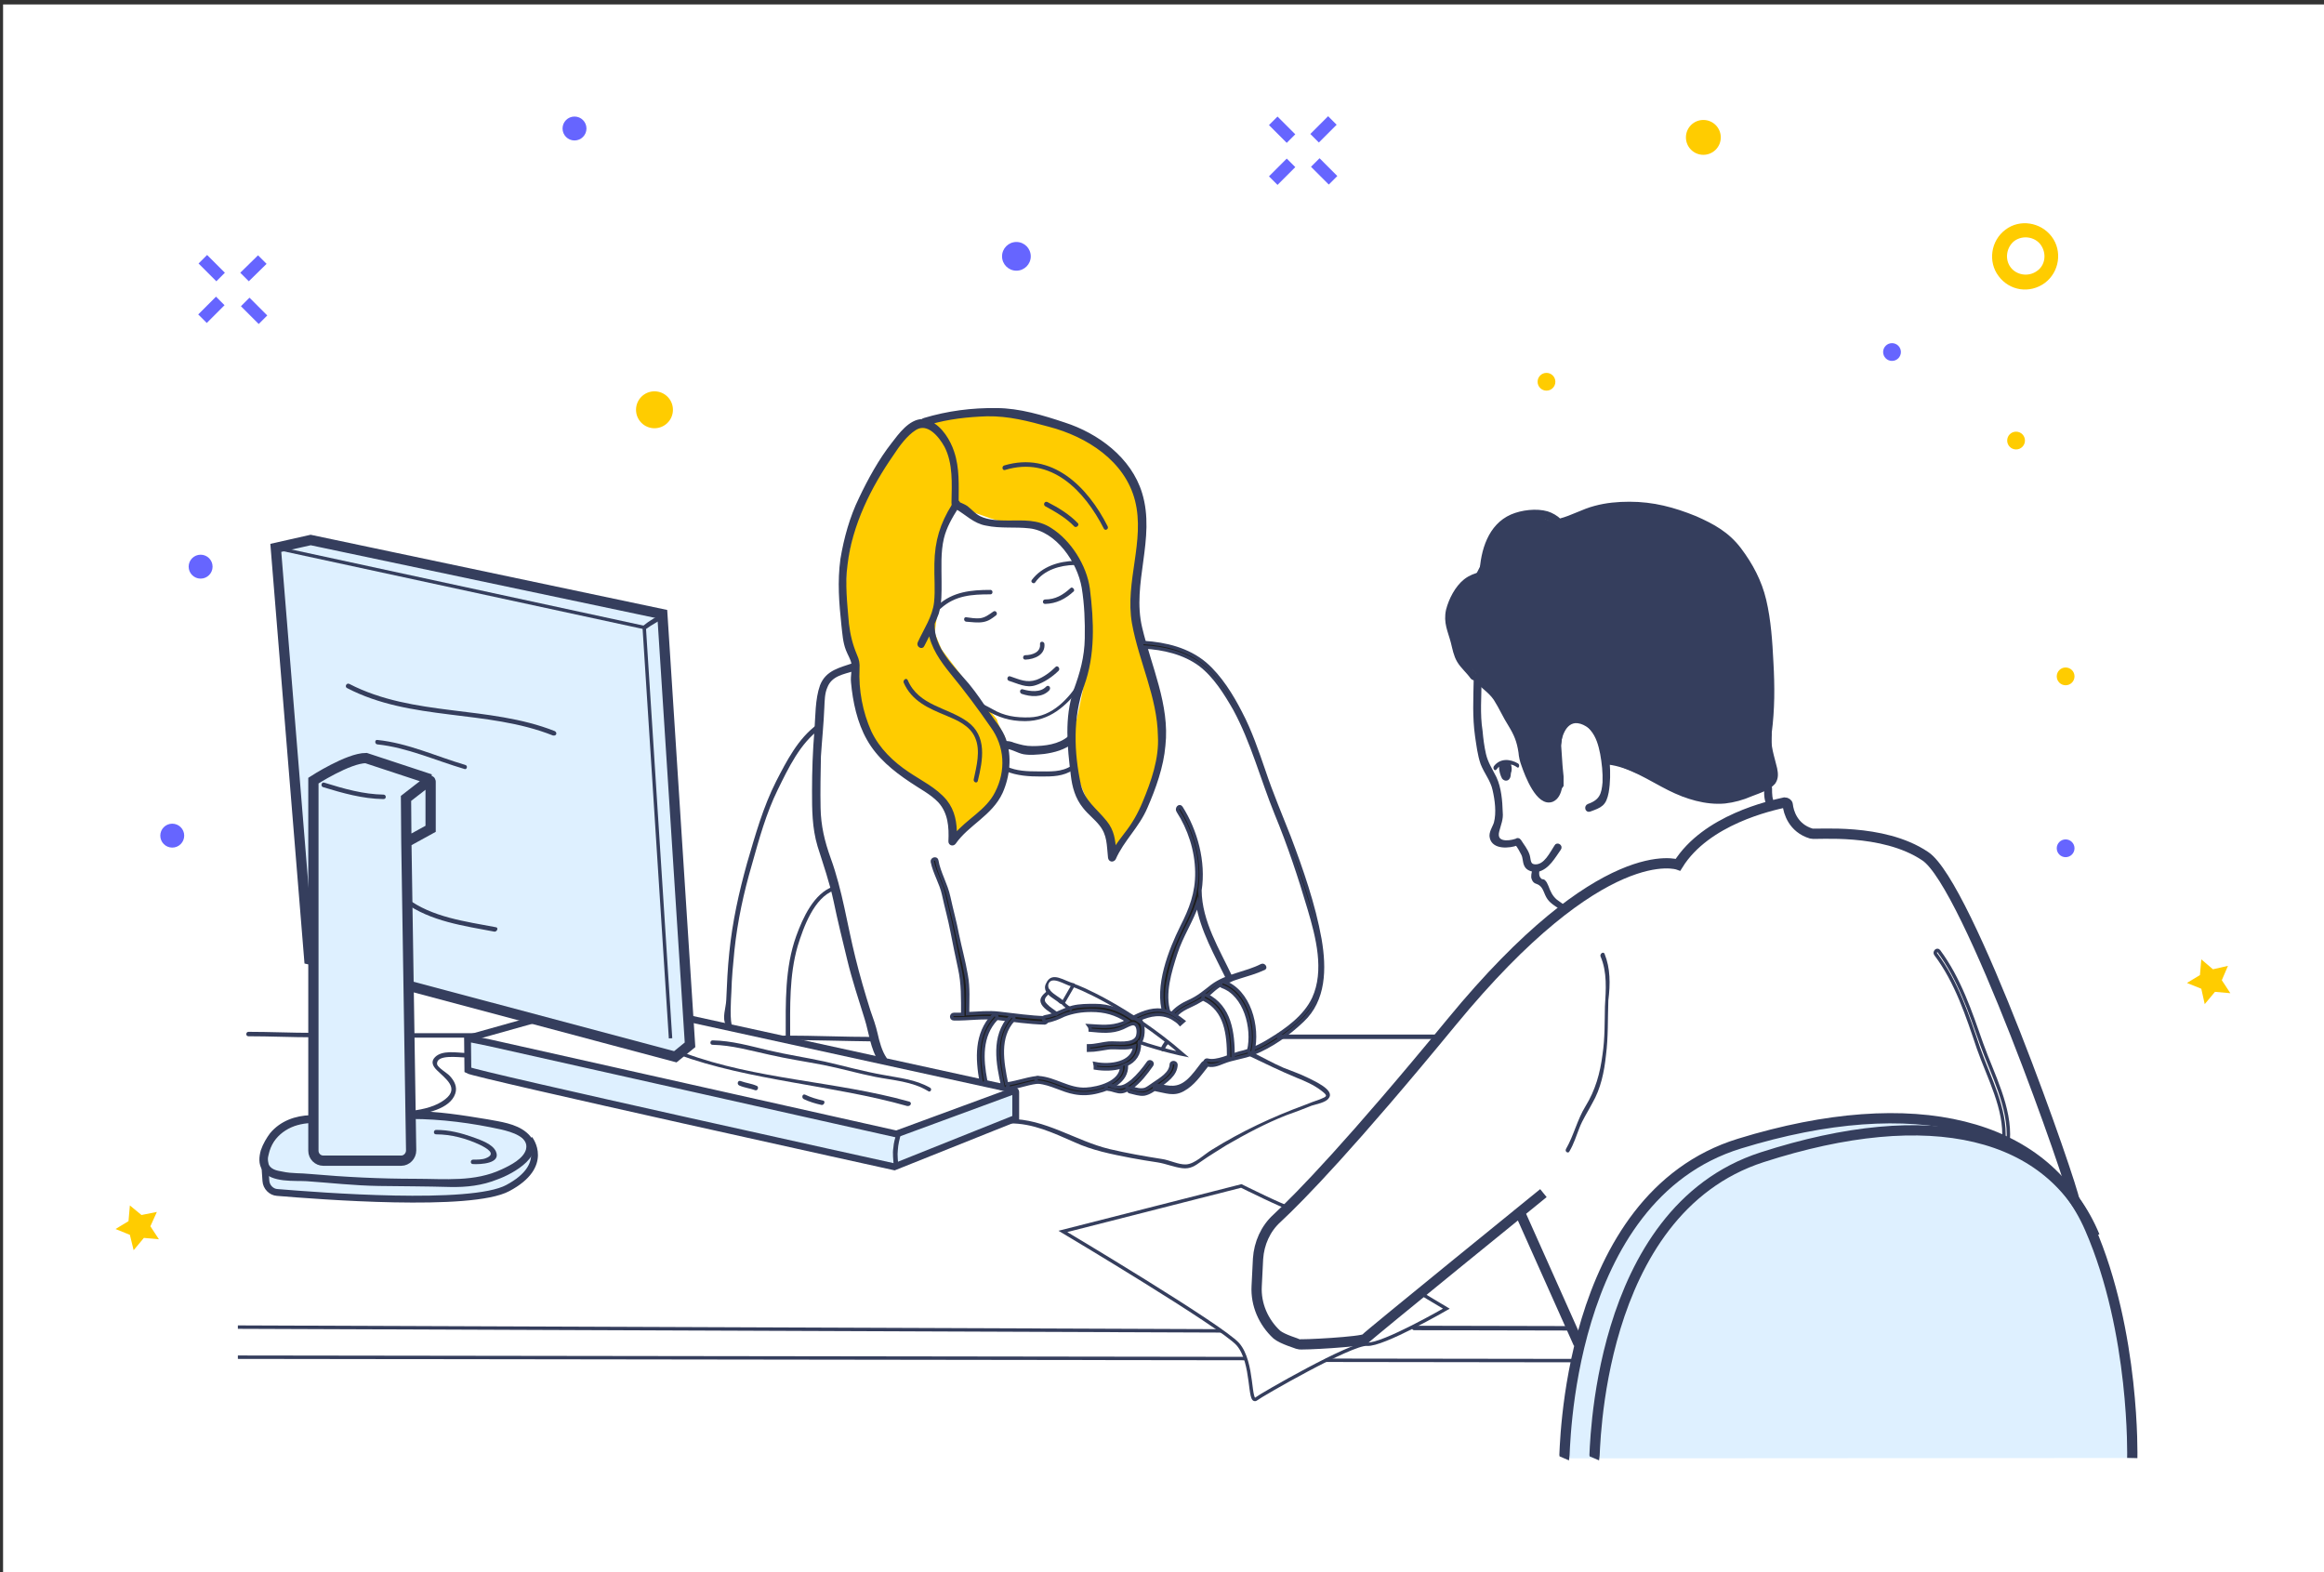 <?xml version="1.0" encoding="utf-8"?>
<!-- Generator: Adobe Illustrator 19.1.1, SVG Export Plug-In . SVG Version: 6.00 Build 0)  -->
<svg version="1.1" id="Слой_1" xmlns="http://www.w3.org/2000/svg" xmlns:xlink="http://www.w3.org/1999/xlink" x="0px" y="0px"
	 width="680px" height="460px" viewBox="0 0 680 460" style="enable-background:new 0 0 680 460;" xml:space="preserve">
<rect x="0" y="0" width="680" height="460" fill="#333333" stroke="none"/>
<style type="text/css">
	.st0{fill:#FFFFFF;}
	.st1{fill:#FFCC00;}
	.st2{fill:#353E5D;}
	.st3{fill:#DEF0FF;}
	.st4{fill:#DEF0FF;stroke:#353E5D;stroke-width:2;stroke-miterlimit:10;}
	.st5{fill:#DEF0FF;stroke:#353E5D;stroke-width:3;stroke-miterlimit:10;}
	.st6{fill:none;stroke:#353E5D;stroke-width:2;stroke-miterlimit:10;}
	.st7{fill:#353E5D;stroke:#353E5D;stroke-miterlimit:10;}
	.st8{fill:none;stroke:#353E5D;stroke-width:3;stroke-miterlimit:10;}
	.st9{fill:none;stroke:#353E5D;stroke-miterlimit:10;}
	.st10{fill:#1D1D1B;stroke:#353E5D;stroke-miterlimit:10;}
	.st11{fill:none;stroke:#1D1D1B;stroke-miterlimit:10;}
	.st12{fill:#6665FF;}
</style>
<g id="Слой_2">
	<rect x="0.9" y="1.3" class="st0" width="679.1" height="458.7"/>
	<path class="st1" d="M278.7,238.8l-5.7-6.2l-7.4-6.6l-10.3-8.3l-3.5-12.7l-1.8-10.7l-3-11.7l0.8-18.1l4.3-19l11.6-18.6l6.9-4.3
		l18.5-2.9l20.5,5l12.3,5.9l6.8,6.4l5.6,8.8l0.7,12.1l-1.7,13.9l-1.4,3.4l0.5,6.8l1.8,9l2.7,7.5l3.9,10.9c0,0-0.7,3.8-0.9,6.9
		c-0.3,3-1.4,9-1.4,9l-2,5.9l-2.4,7.3l-8.7,12.5l-0.4-4.6l-1.2-5.9l-5-3.3c0,0-0.3-2.1-1-3.8c-0.8-1.7-3.9-9.6-3.9-9.6
		s-2.1-6.8-0.7-8.1s3.9-15.2,3.9-15.2l2.2-10.4l-0.9-19.7l-4.2-9.3l-10.1-6.7c0,0-10.6-2-12-2.1s-12-4.2-12-4.2l-2.6,4.6l-3.3,7.7
		l-0.3,11.1l0.4,7.5l-0.8,6.2l2,4.8l5.7,7.5l5.1,7.3c0,0,5.4,5.1,5.5,6s2.4,5.2,2.4,5.2l0.1,9l-2.5,9.2l-7.8,7.1
		c0,0-7.1,6.3-5.7,4.5C279.6,244.3,278.7,238.8,278.7,238.8z"/>
	<path class="st2" d="M447.5,228.7l-1.6-10.7l-3.8-7.7l-8.2-10.9l-6-6.8c0,0-4.4-9.2-4.4-10.4s2.6-8.9,3.1-9.6
		c0.5-0.7,3.9-1.8,3.9-1.8l3.4-6.7l5-10.4l8.7-3.5c0,0,2.1,0.8,3.9,1.4c1.8,0.7,6,2.2,6,2.2l5.9-3.5h4.7c1.7-0.4,16.6-0.7,16.6-0.7
		l12.3,3.9l7.1,2.6l8.5,9.8l4.2,18.7l0.8,10.6l0.1,14.3c0,0,0.7,4.3,0.7,5.4c-0.1,1-0.1,9.2-0.1,9.2l0.7,3.1l-9.4,6.7h-5.1
		l-12.1-0.9l-6.8-4.1l-11.9-4.8c0,0-2.5-0.8-2.7-1.7c-0.3-0.9-2.6-7.9-2.6-7.9l-4.7-3l-3.1-1l-2.2,1l-1.2,2.5l-0.4,4.2l0.4,5.9
		l0.3,3.1v2.8l-2,2.5l-5.1,0.3L447.5,228.7z"/>
	<path class="st2" d="M453.9,231.7c-0.1-0.7-1.2-0.7-1.2,0c0,0.1,0,0.1-0.1,0.3c-0.1,0.1-0.1,0.3-0.3,0.4c-0.1,0.1-0.5,0.3-0.9,0.1
		c-0.8-0.3-1.2,1-0.4,1.3c1,0.3,2.1,0,2.6-1C453.9,232.4,454.1,232.1,453.9,231.7z"/>
	<path class="st2" d="M478.5,149.1c-1,0-3,0.5-3.8-0.4c-0.5-0.7-1.4,0.3-0.9,0.9c1,1.4,3.3,0.9,4.7,0.9
		C479.4,150.4,479.4,149,478.5,149.1z"/>
	<path class="st2" d="M518.2,227.9c0-0.5-0.7-0.9-1-0.5c-0.1,0.1-0.3,0.3-0.4,0.5c-0.1,0-0.1,0-0.3,0c-0.1-0.1-0.4-0.3-0.7-0.3l0,0
		c-0.1-0.3-0.3-0.4-0.5-0.4c-0.7,0-1.2,0-1.8,0.1c-0.7,0.1-0.5,1,0,1.2c-0.5,0.4,0,1.3,0.8,1c0.4-0.1,0.8-0.3,1.2-0.5
		c0.1,0.1,0.3,0.1,0.5,0.1c0.5-0.1,1-0.1,1.6-0.3c0.1,0,0.3,0,0.4-0.1C518.5,228.8,518.5,228.3,518.2,227.9z"/>
</g>
<path class="st3" d="M120.4,327l-0.7,11.4l34.6-3.5c0,0-4.8-5.2-5.4-5.4c-0.4-0.1-13.2-1.6-14-1.8C134.3,327.4,120.4,327,120.4,327z
	"/>
<path class="st3" d="M78.1,337.7c0.3-0.9,4.2-6.6,4.2-6.6l7.2-2.8c0,0,3.1-2,2.7,0s-0.5,7.2-0.4,8.1s-0.9,3.4-2.4,2.9
	c-1.4-0.5-9.4,0-9.4,0L78.1,337.7z"/>
<path class="st4" d="M77.3,338.2l0.5,7.3c0.1,1.8,1.6,3.3,3.3,3.4c12.1,1,56.8,4.5,67.5-1.3c12.4-6.6,6.3-14.3,6.3-14.3"/>
<polyline class="st5" points="91.8,281 90.5,280.7 80.7,160.3 90.9,158 193.8,179.7 201.9,305.7 197.6,309.2 119.5,288.4 "/>
<path class="st5" d="M118.9,246.4l7.1-3.9v-13.8c0-0.3-0.3-0.4-0.5-0.3l-6.7,5.2L118.9,246.4l1.4,90.2c0,1.6-1.3,3-2.9,3H94.6
	c-1.6,0-2.9-1.3-2.9-2.9V228.4c0,0,10.2-6.6,15.4-6.6l18.8,6.2"/>
<path class="st4" d="M136.9,313.1c2.2,1.3,124.8,28.3,124.8,28.3l35.5-14.2v-7.7c0-0.3-0.3-0.4-0.4-0.4l-34.5,12.7l-119.1-26.7
	l-6.4-1.3L136.9,313.1L136.9,313.1z"/>
<line class="st6" x1="297.4" y1="319" x2="201.4" y2="298"/>
<path class="st7" d="M517.7,236c0.3-0.3,0.7-0.5,1.2-0.7c-0.9-1.3-0.9-2.9-0.9-4.6c0-0.3-0.1-0.4-0.3-0.5c0.5-0.4,0.9-0.8,1.3-1.2
	c0.9-1.3,0.8-2.6,0.5-4.1c-0.8-3.5-2.1-6.7-1.6-10.5c0.9-6.8,0.9-13.6,0.5-20.6c-0.3-6-0.7-12.3-2.1-18.2
	c-1.3-5.5-3.9-10.4-7.3-14.9c-3.5-4.6-7.7-6.9-12.9-9.2c-6.4-2.6-12.4-4.2-19.3-4.2c-3.4,0-6.8,0.3-10.1,1.2
	c-3.5,0.9-6.7,2.8-10.2,3.7c0,0-0.1,0-0.1,0.1c-1-1-2.4-1.8-3.7-2.2c-3.1-0.9-7.4-0.4-10.4,0.9c-6.4,2.8-8.6,10.1-8.9,16.8
	c-1.7,0.4-3.3,1-4.7,2.1c-2.5,2-4.3,5.5-5.1,8.6c-0.8,3.7,0.5,6,1.4,9.4c0.5,2,0.8,3.8,1.8,5.5s2.7,3.1,3.9,4.8
	c0.3,0.3,0.5,0.4,0.8,0.3c1.8,2.2,4.3,3.5,6,6c1.6,2.5,2.7,5.1,4.3,7.6c1.7,2.8,2.5,4.7,3,8c0.1,1.3,0.4,2.6,0.9,3.9
	c0.9,2.6,4.3,11.8,8.5,10.1c2.7-1.2,2.7-5.8,2.5-8.1c-0.3-3.5-2.6-15.7,3.1-16.3c2.2-0.3,4.7,2.1,6,3.7c1.7,2,2.4,4.6,2.9,7.1
	c0.5,2.8,0.8,5.5,0.7,8.4c-0.3,3.5-0.9,5.5-4.6,6.8c-0.8,0.3-0.5,1.6,0.3,1.3c3.3-1.2,4.4-1.6,5.1-5.2c0.5-2.9,0.5-5.8,0.3-8.6
	c6.4,0.7,12.3,4.8,17.9,7.6c5,2.5,10.7,4.3,16.3,3.8c2.6-0.3,5.2-1,7.7-2.1c1.2-0.5,2.9-1,4.3-1.8
	C516.6,232.9,516.8,234.5,517.7,236z M504.5,233.5c-6.9,0.7-13.6-2.5-19.5-5.9c-4.3-2.5-9.7-5.1-14.6-5.5c0-0.3-0.1-0.7-0.1-0.9
	c-0.7-3.3-1.6-6.4-3.8-8.8c-1.7-1.8-4.4-3.9-7.2-3.4c-6.8,1.3-3.8,13.9-3.7,18.3c0,1.7-0.1,6.7-2.7,5.9c-1.3-0.4-2.4-2.5-3-3.5
	c-1.2-2.1-2.4-4.3-3.1-6.7c-0.7-2.2-0.4-4.7-1.2-6.9c-0.7-2.2-2.4-4.1-3.5-6.2c-1.3-2.2-2.4-4.7-3.9-6.8c-1.6-2.1-3.9-3.3-5.5-5.2
	c-0.3-0.3-0.5-0.3-0.8-0.1c-1.8-2.5-4-4.3-5-7.6c-0.8-2.8-2.4-6-2.4-8.9c0.1-3.4,2.1-7.7,4.7-10c2-1.7,4.7-2,7.2-2.8
	c0.8-0.3,0.5-1.4-0.3-1.3c-0.5,0.1-0.9,0.3-1.4,0.4c0.3-5.8,2-12.2,7.4-14.9c2.9-1.4,7.2-2.1,10.2-1.2c3.5,1,6.1,5.5,8.6,8
	c0.5,0.7,1.6-0.3,0.9-0.9c-1.4-1.6-2.9-3.5-4.4-5.2c5.4-1.6,10.2-4.2,15.9-4.6c5.5-0.4,11.6-0.1,16.8,1.7c5.2,1.8,11.4,3.9,15.4,8
	c3.8,3.9,7.1,8.9,8.7,14.2c1.8,5.6,2.2,11.5,2.7,17.4c0.5,6.3,0.5,12.6,0.4,18.9c-0.1,2.5-0.8,5-0.8,7.5s0.7,4.8,1.3,7.1
	c0.3,0.9,0.8,2.2,0.7,3.1c-0.3,2-2.7,2.9-4.2,3.5C511.1,232,507.9,233.1,504.5,233.5z"/>
<path class="st2" d="M444.2,223.4c-2.2-1.3-5.2-1.7-7.1,0.8c-0.4,0.7,0.3,1.6,0.8,0.9c0.3-0.3,0.4-0.5,0.7-0.8
	c0,1.2,0.4,2.6,0.9,3.5c0.8,1,2.2,0.8,2.5-0.7c0-0.3,0.1-0.7,0.1-0.9c0.3-0.8,0.3-1.7,0-2.5c0.7,0.1,1.2,0.4,1.8,0.8
	C444.4,225,444.8,223.8,444.2,223.4z"/>
<path class="st7" d="M457.6,265.4c-0.8-0.7-1.6-1.2-2.4-1.8c-1.4-1.2-2-2.6-2.6-4.2c-0.3-0.7-0.5-1.2-1-1.6
	c-0.3-0.1-0.8-0.1-0.9-0.3c-0.9-0.8-0.9-1.7-0.8-2.8v-0.1c3-0.7,4.7-3.9,6.4-6.3c0.5-0.7-0.7-1.4-1-0.7c-1.4,2.1-3.1,5.9-6.1,5.8
	c-2-0.1-1.7-1.7-2.1-3.1c-0.5-1.6-1.7-3-2.5-4.3c-0.3-0.4-0.7-0.4-0.9-0.1c0,0,0,0-0.1,0c-2.4,0.8-6.4,1-5.4-2.8
	c0.5-2,1.2-3.4,1-5.4c-0.1-3.3-0.4-7.1-1.8-10.1c-1.2-2.4-2.5-4.3-3.1-6.9c-0.5-2.2-0.8-4.5-1-6.8c-0.8-5.1-0.3-10-0.3-15.1
	c0-0.8-1.3-0.9-1.3,0c-0.1,5.6-0.4,11,0.4,16.6c0.4,2.6,0.7,5.4,1.6,8c1,2.6,2.9,4.8,3.5,7.6c0.7,3,1.2,6.8,0.4,9.8
	c-0.4,1.3-1.6,2.9-1.2,4.3c0.7,3,5.2,2.6,7.4,1.8c0.7,0.9,1.3,2,1.8,3s0.4,2.2,0.8,3.1c0.4,1,1.3,1.4,2.4,1.6
	c-0.1,0.9-0.5,1.8-0.1,2.6c0.4,1,1,0.8,1.8,1.3c1.6,1,1.7,2.9,2.7,4.3s2.6,2.1,3.8,3.1C457.2,266.8,458.1,265.9,457.6,265.4z"/>
<path class="st8" d="M607,351.4c-0.4-4.2-31.2-92.7-43.7-100.9c-12.5-8.4-31.9-6.2-33.3-6.6c-5.4-1.6-6.7-6.4-6.9-8.4
	c0-0.4-0.5-0.7-0.9-0.7c-4,0.9-23,5-31.2,18.2c0,0-21.9-7.9-66.3,46.1c-29.1,35.4-44.1,50.9-51.1,57.4c-3.3,3-5.2,7.3-5.5,11.8
	l-0.4,8c-0.3,5.4,2,10.6,5.9,14.2c1.7,1.4,6,2.6,6.3,2.8c0.7,0.3,18.9-0.7,19.6-1.6s52.1-42.6,52.1-42.6l-6.9,5.6l17.2,38.5"/>
<path class="st5" d="M457.7,426.7c0.3-0.7-0.1-76.3,51.3-92.1s89.2-5.8,102.5,24.8c13.3,30.5,12.4,67.2,12.4,67.2"/>
<path class="st8" d="M466.5,426.7c0.3-0.7-0.1-72.2,49.1-88.1s84.6-7.5,97.3,23.1"/>
<path class="st9" d="M376.9,353.2c-0.4,0.4-13.7-6.2-13.7-6.2L311,360.3c0,0,46.5,27.7,51.2,33c4.7,5.4,3.1,17.8,5.4,16
	c1-0.9,27.9-16.4,32.4-16s23.2-10.4,23.2-10.4l-7.7-4.6"/>
<line class="st9" x1="69.6" y1="388.3" x2="357.4" y2="389.4"/>
<line class="st9" x1="387.9" y1="398" x2="460.9" y2="398.1"/>
<line class="st9" x1="69.6" y1="397.1" x2="364.5" y2="397.5"/>
<line class="st6" x1="136.9" y1="303.8" x2="156.5" y2="298.3"/>
<path class="st2" d="M112.3,232.5c-6-0.1-11.6-1.7-17.4-3.5c-0.8-0.3-1.2,1-0.4,1.3c5.9,1.8,11.6,3.4,17.6,3.5
	C113.1,233.9,113.1,232.6,112.3,232.5z"/>
<path class="st7" d="M153.7,331.7c-3-2.5-7.4-3-11.1-3.7c-7.3-1.2-14.6-2.4-22.2-2.4c-0.8,0-0.9,1.3,0,1.3c8.7,0,17.8,1.2,26.4,3.1
	c2.9,0.7,8.6,2.2,7.6,6.4c-0.8,3-4.8,5-7.4,6.2c-8.1,3.8-16.7,2.8-25.5,2.8c-10.3,0-20.5-0.5-30.7-1.4c-2.7-0.3-5.5-0.1-8.2-0.7
	c-1.8-0.3-4-0.7-4.6-2.9c-0.4-1.2,0.1-2.6,0.4-3.8c1.8-5.6,7.1-8.3,12.5-8.5c0.8,0,0.9-1.3,0-1.3c-4.3,0.1-8.6,1.6-11.5,5.1
	c-0.9,1.2-2,3-2.6,4.8c-0.5,1.8-0.7,3.8,0.4,5.4c2.2,3.5,9.1,2.8,12.5,3c7.1,0.5,14.1,1.3,21.2,1.4c6.9,0.1,13.8,0.1,20.8,0.3
	c4.7,0.1,9.3-0.4,13.7-2.2C149.7,343.1,160.4,337.3,153.7,331.7z"/>
<polyline class="st9" points="80.7,160.3 188.5,183.6 196.2,303.8 "/>
<path class="st7" d="M333.7,183.7c-3.1-13.1,4-26.2,0-39.3c-3.1-10.2-12.7-17.2-22.3-20.3c-6.3-2.1-13.2-4.2-19.8-4.2
	c-7.2-0.1-14.2,0.8-21.2,2.9c-0.1,0-0.3,0.1-0.4,0.3c-3.7,0-6.7,4.2-8.7,6.8c-3.7,4.7-6.9,10.5-9.5,16c-2.7,5.5-4.4,11.7-5.4,17.7
	c-0.9,6.6-0.4,12.8,0.3,19.4c0.3,2.5,0.4,4.8,1.3,7.1c0.5,1.3,1.3,2.5,1.6,3.9c0.3,1.8-0.3,3.8-0.1,5.6c0.5,5.6,1.8,11.7,4.6,16.6
	c2.9,5.2,7.6,9,12.4,12.2c2.9,2,6,3.5,8.4,6c3,3.3,3.3,7.5,3.1,11.8c0,0.7,0.8,0.9,1.2,0.4c3.9-5.6,10.7-8.3,13.7-14.8
	c2.1-4.7,2.7-10.5,1-15.3c-1-2.9-3.1-5.2-4.8-7.7c-1.8-2.8-3.7-5.6-5.9-8.3c-4.2-5-10.6-10.7-10.2-18v-0.1c0.4-0.9,0.8-2,1.2-3
	c0.9-3,0.8-6,0.8-9.2c0-4.2-0.3-8.6,0.7-12.8c0.8-3.3,2.5-6.2,4.2-8.9c3,1.7,5.2,4.2,8.7,4.8c4.2,0.9,8.4,0.3,12.7,0.8
	c8,0.9,14.4,10.1,15.7,17.8c0.8,4.8,1,10.1,0.9,14.9c-0.1,5.5-1.4,10.2-3.3,15.3c-2.7,8-1.8,16.4-0.8,24.6c0.4,3.5,1.3,6.7,3.5,9.4
	c1.4,1.8,3.4,3.3,4.8,5.1c2.4,3,2.2,6,2.6,9.7c0.1,0.8,0.9,0.9,1.3,0.3c2.4-5.5,6.9-9.4,9.3-15.1c2.4-5.5,4.7-11.9,5.2-18
	C341.8,206.4,336.4,195.1,333.7,183.7z M273.9,165c-0.1,3.7,0.3,7.6-0.1,11.3c-0.5,4.3-3,7.9-4.8,11.8c-0.4,0.8,0.8,1.4,1,0.7
	c0.7-1.3,1.4-2.8,2.1-4.1c0.7,4.6,3.5,8.5,6.4,12.1c4.2,5.1,8,10.2,11.8,15.7c4.2,5.8,4.6,13.1,1.3,19.5c-2.7,5.4-8.4,8-12.1,12.5
	c0-3.7-0.5-7.1-2.9-10.1c-2.9-3.5-7.3-5.6-11-8.1c-4.6-3.1-8.6-6.9-11.1-12.1c-2.6-5.8-3.8-12.3-3.5-18.6c0.1-1.4-0.1-2.5-0.7-3.8
	c-1.3-3.1-2-5.9-2.4-9.3c-0.5-5.9-1.2-11.7-0.4-17.4c1.4-11.7,6.9-22.7,13.5-32.2c1.7-2.6,4-5.8,6.7-7.5c3.8-2.4,7.4,2,9.1,5.1
	c2.6,5,2.2,11.1,2.1,16.6c0,0.1,0,0.3,0.1,0.4c-0.1,0.1-0.1,0.4-0.1,0.5C275.6,153.3,274,158.3,273.9,165z M334.8,234.8
	c-1.4,3.4-3.1,6.4-5.4,9.3c-1.2,1.6-2.4,3.1-3.3,4.7c-0.3-3-0.5-5.6-2.7-8.3c-3-3.7-6.4-5.9-7.6-10.7c-2.1-9.7-2.4-19.9,0.9-29.2
	c3.3-9,2.9-18.7,1.7-28.3c-0.9-6.7-5.5-13.9-11.1-17.4c-3.8-2.5-8-2.1-12.3-2.1c-2.6,0-6-0.1-8.4-1.3c-1.6-0.8-2.5-2-3.8-3
	c-0.7-0.5-1.6-0.8-2.4-1.2c0-0.3-0.1-0.5-0.4-0.5c0-4.8,0.3-9.8-1.3-14.5c-1-3.1-3.4-7.2-6.7-8.6c5.5-1.6,11.1-2.2,16.8-2.4
	c6.4-0.1,12.1,1.4,18.3,3.1c11.1,2.9,22.5,10.1,25.5,22s-3,23.9-0.9,35.9c2,11.1,7.4,21.5,7.6,33C339.7,222,337.3,228.8,334.8,234.8
	z"/>
<path class="st7" d="M259,309.8c-1.4-2-2.2-5-2.7-7.3c-0.5-2.2-1.3-4.5-2.1-6.7c-1.6-5.1-3.1-10.2-4.4-15.5
	c-2.4-9.6-3.8-19.7-7.2-29c-1.8-5-2.9-9.6-3-14.9c-0.1-5,0-10.1,0.1-15.1c0.3-4.7,0.8-9.4,1-14.3c0.1-2,0.1-4.2,0.9-6
	c1.4-3.7,5.1-4.2,8.4-5.2c0.8-0.3,0.5-1.6-0.3-1.3c-3.7,1.3-7.7,2-9.3,6.2c-1.4,3.9-1.3,9-1.6,13.1c-0.5,5.9-0.7,11.8-0.7,17.6
	c0,5.5,0,10.7,1.6,16.1c1.7,5.4,3.5,10.5,4.7,16.1c1.2,5.8,2.6,11.4,4,17.2c1.4,5.8,3.3,11.5,5.1,17.3c1.2,3.8,1.7,8.8,4,12.1
	C258.1,310.7,259.5,310.5,259,309.8z"/>
<path class="st10" d="M305.9,297.8c-4.4-0.1-8.9-0.8-13.5-1.3c-3.1-0.4-6.1,0-9.3,0.1c0-3.8,0.3-7.6-0.4-11.3
	c-0.7-4.1-1.8-8-2.6-11.9c-0.7-3.7-1.7-7.2-2.5-10.9c-0.8-3.8-2.9-7.1-3.5-10.7c-0.1-0.8-1.4-0.5-1.3,0.3c0.7,3.4,2.6,6.3,3.3,9.6
	c0.8,3.7,1.8,7.2,2.5,10.9c0.7,3.5,1.4,7.1,2.2,10.7c1,4.5,0.9,8.9,0.9,13.5c-0.8,0-1.7,0-2.6,0c-0.8,0-0.9,1.3,0,1.3
	c4.4,0.1,8.6-0.7,13.1-0.1c4.4,0.5,8.9,1.2,13.5,1.3C306.6,299.1,306.6,297.8,305.9,297.8z"/>
<path class="st10" d="M303.5,315.3c-3.5,0.4-6.8,1.8-10.2,2c-0.8,0-0.9,1.3,0,1.3c3.5-0.1,6.8-1.6,10.2-2
	C304.3,316.6,304.3,315.3,303.5,315.3z"/>
<path class="st2" d="M239.1,212c-5.6,4.1-8.9,10.6-12,16.6c-3.8,7.5-6.1,15.7-8.5,23.9c-2.4,8.6-4.3,17.2-5.2,26.1
	c-0.5,4.7-0.7,9.3-0.9,14c-0.1,2.4-1.3,5.2-0.1,7.3c0.4,0.8,2.4,1.7,2,1c-1-2.1-0.5-8.4-0.4-10.7c0.1-4.1,0.5-8.1,0.9-12.2
	c0.9-8.5,2.7-16.8,5.1-25c2.1-7.5,4.2-15.1,7.6-22c3.1-6.3,6.5-13.5,12.3-17.7C240.4,212.7,239.9,211.5,239.1,212z"/>
<path class="st10" d="M386.2,274.8c-1.8-10.1-5.4-20.4-9-29.9c-2.5-6.4-5.2-12.7-7.4-19.3c-2-5.8-4-11.7-6.8-17
	c-2.6-5.1-6-10.6-10.4-14.4c-5-4.2-11.5-5.8-17.9-6.2c-0.8,0-0.9,1.3,0,1.3c5.7,0.3,11.8,1.7,16.5,5.2c4.3,3.3,7.4,8.3,10.1,13
	c5.2,9.6,8,20.4,12.1,30.5c3.8,9.2,6.9,18.5,9.7,28c2.4,8.1,5,18,1.3,26.1c-2.5,5.4-8,9.3-12.8,12.2c-2.7,1.7-5.7,3.1-8.9,3.8
	c-2.5,0.7-6.8,2.8-9.3,2.1c-0.8-0.3-1.2,1-0.4,1.3c1.8,0.5,3.1,0,4.8-0.7c2.9-1.2,6-1.4,8.9-2.6c5.4-2.2,10.2-5.6,14.4-9.6
	C387.5,292.6,387.7,283.5,386.2,274.8z"/>
<path class="st10" d="M369.2,282.5c-4.7,2.4-10.2,2.8-14.5,6c-2.2,1.7-4,3.3-6.7,4.5c-2,0.9-3.8,2-5.2,3.7c-0.5,0.7,0.7,1.3,1,0.7
	c1.8-2.4,4.7-3,7.1-4.5c2-1,3.4-2.8,5.2-4.1c4-2.8,9.1-3.3,13.6-5.4C370.5,283.3,369.8,282.2,369.2,282.5z"/>
<path class="st10" d="M360.2,286.1c-3.8-8.1-9-16.3-9.1-25.6c1.3-8.4-1.2-17.4-5.5-24.2c-0.5-0.8-1.4,0.3-0.9,1
	c3.3,5.1,5.4,11.4,5.5,17.8c0.1,6.2-1.8,11-4.4,16.1c-3.4,6.9-7.6,17.4-5.1,25.4c0.3,0.9,1.6,0.5,1.3-0.4c-1.7-5.5,0.3-11.9,2-17.2
	s4.7-9.6,6.4-14.7l0,0c1.3,7.9,5.5,15.1,8.9,22.1C359.4,287.4,360.6,286.7,360.2,286.1z"/>
<path class="st2" d="M316,199.3c-3.4,5.1-8,10.4-14.8,10.6c-4,0.1-7.4-0.4-10.8-2.4c-1.2-0.7-2.9-1.4-4.3-2.5
	c0.1,0.5,0.4,1.2,0.4,1.7c0.7,0.4,1.3,0.8,1.8,1c3.9,2.2,7.1,3.3,11.6,3.3c7.3,0,12.1-4.5,16.1-9.7C316,200.9,316,200.1,316,199.3z"
	/>
<path class="st2" d="M305.6,188.4c-0.1-0.8-1.3-0.9-1.3,0c0.3,2.5-2.4,3.3-4.3,3.3c-0.8,0-0.9,1.3,0,1.3
	C302.7,192.9,305.9,191.6,305.6,188.4z"/>
<path class="st2" d="M308.9,195.1c-1.6,1.6-3.5,3-5.6,3.8c-2.9,1-5-0.1-7.7-1c-0.8-0.3-1.2,1-0.4,1.3c2.6,0.8,5.1,2.2,7.8,1.3
	c2.5-0.8,5-2.5,6.8-4.3C310.3,195.5,309.4,194.6,308.9,195.1z"/>
<path class="st2" d="M306.1,200.9c-1.7,1.8-4.7,1.4-6.8,0.8c-0.8-0.3-1.2,0.9-0.4,1.3c2.6,0.9,6,1.2,8.1-1
	C307.7,201.2,306.8,200.2,306.1,200.9z"/>
<path class="st2" d="M290.7,178.9c-1.3,0.9-2.4,1.8-4,2c-1.3,0.1-2.7-0.1-4-0.3c-0.8-0.1-0.8,1.2,0,1.3c1.7,0.1,3.3,0.4,5,0.1
	c1.6-0.3,2.5-1,3.8-2C292,179.5,291.4,178.5,290.7,178.9z"/>
<path class="st2" d="M313.2,172.1c-2.2,2-4.4,3.3-7.4,3.3c-0.8,0-0.9,1.3,0,1.3c3.3-0.1,5.9-1.4,8.4-3.7
	C314.6,172.5,313.7,171.5,313.2,172.1z"/>
<path class="st2" d="M314.6,164.1c-4.7,0.1-9.7,1.6-12.7,5.6c-0.5,0.7,0.7,1.3,1,0.7c2.6-3.7,7.3-5,11.5-5.1
	C315.4,165.3,315.5,163.9,314.6,164.1z"/>
<path class="st2" d="M289.8,172.6c-5.6,0-11,0.5-15.4,4.5c-0.7,0.5,0.3,1.6,0.9,0.9c4.2-3.8,9.1-4.1,14.5-4.1
	C290.6,173.9,290.6,172.6,289.8,172.6z"/>
<path class="st7" d="M312.9,215.8c-2.9,2.5-7.2,3-10.8,3c-2.1,0-3.5-0.4-5.5-1c-0.9-0.4-1.7-0.5-2.6-0.5c0.1,0.4,0.1,0.9,0.1,1.3
	c1.8-0.1,3.8,1.3,5.5,1.6c1.8,0.3,3.9,0.1,5.9-0.1c2.9-0.4,5.9-1.2,8.2-3.1C314.5,216.2,313.6,215.3,312.9,215.8z"/>
<path class="st10" d="M296.5,298.4c0.5-0.7-0.3-1.6-0.9-0.9c-5.2,5.8-3.7,13.6-2.1,20.6c0.1,0.5,0.8,0.7,1,0.3
	c0.1-0.1,0.1-0.3,0.3-0.3c0.4-0.4,0.1-0.9-0.3-1C293.2,310.6,291.9,303.5,296.5,298.4z"/>
<path class="st10" d="M353,291.2c-0.8-0.4-1.4,0.8-0.7,1.2c6.4,3.1,7.2,10.2,7.2,16.8c0,0.8,1.3,0.9,1.3,0
	C360.8,302.1,359.9,294.6,353,291.2z"/>
<path class="st2" d="M255.6,303.4c-8.6,0-17.2-0.4-26-0.4c-0.8,0-0.9,1.3,0,1.3c8.6,0,17.2,0.3,26,0.4
	C256.4,304.7,256.4,303.4,255.6,303.4z"/>
<path class="st2" d="M420.3,302.7h-46.1c-0.8,0-0.9,1.3,0,1.3h46.1C421,304,421.2,302.7,420.3,302.7z"/>
<path class="st2" d="M382.8,315.4c-2.4-1.2-4.8-2-7.3-3c-3-1.3-6-3-9-4.5c-0.8-0.4-1.4,0.8-0.7,1.2c4.4,2.1,8.9,4.3,13.5,6.2
	c2.5,1,5.1,2.1,7.3,3.8c2.1,1.6,1.7,1.7-0.5,2.6c-1.4,0.5-2.9,1-4.3,1.6c-9.5,3.5-18.5,7.7-27.2,13.1c-2.2,1.3-5,4.2-7.6,4.3
	c-2.2,0.1-4.8-1.3-7.1-1.6c-5.1-0.8-10.2-1.7-15.3-2.9c-9.9-2.4-18.8-8.9-29.3-8.8c-0.8,0-0.9,1.3,0,1.3c6.9-0.1,12.9,2.8,19.1,5.5
	c5.2,2.4,10.8,3.5,16.5,4.6c2.6,0.5,5.2,0.9,7.8,1.3c2.5,0.4,4.8,1.4,7.2,1.7s3.8-0.7,5.6-2c2.4-1.7,4.8-3.1,7.3-4.7
	c5.7-3.3,11.5-6.4,17.6-8.8c2.5-0.9,5-1.8,7.4-2.8c1.2-0.4,4.2-0.9,5-2.2C390.7,318.9,384.3,316.2,382.8,315.4z"/>
<path class="st2" d="M136.2,308.1c-2.6-0.1-6.8-0.9-8.9,1.2c-1.3,1.3-0.7,2.6,0.5,3.8c2.5,2.5,6.7,5.2,2.5,8.5
	c-2.6,2.1-6.4,3-9.8,3.4c-0.9,0.1-0.9,1.4,0,1.3c4-0.4,11.2-1.8,12.7-6.3c0.7-2-0.3-3.8-1.6-5.2c-0.7-0.8-3.5-2.4-3.7-3.4
	c-0.4-3,6.4-2,8.1-2C137.1,309.4,137.1,308.1,136.2,308.1z"/>
<path class="st10" d="M341,295.8c-3.1-0.8-6.3,0.3-9,1.7c-0.3,0.1-0.4,0.4-0.3,0.5c-0.1,0-0.1,0-0.3,0c-3.4-2.4-6.8-3.8-11-3.8
	c-2.2,0-4.4,0-6.5,0.5c-2.7,0.7-5.2,2.4-8.1,2.8c-0.8,0.1-0.5,1.4,0.3,1.3c2-0.3,3.5-1,5.2-1.8c2.6-1,5.2-1.4,8-1.4
	c4,0,7.2,0.9,10.6,3.1c-0.5,0.3-1,0.5-1.4,0.7c-3.5,1.3-6.4,0.9-9.9,0.7c0.3,0.4,0.4,0.9,0.4,1.3c3.3,0.3,6.3,0.7,9.5-0.7
	c0.9-0.4,2.2-1.2,3.1-1.2c1.6,0.1,1.7,2.6,1.2,3.9c-1.2,2.6-6,1.6-8.4,1.8c-1.4,0.1-3.9,0.8-5.9,0.8c0,0.4,0,0.8,0,1.3
	c2,0,4.2-0.5,5.7-0.7c2-0.3,5.5,0.4,7.8-0.5c-0.4,5.1-7.1,6-11.6,5.1c0.1,0.4,0.1,0.9,0.1,1.3c2.5,0.4,5.4,0.4,7.7-0.4
	c-0.1,4.7-6.8,6.4-10.4,6.6c-5.1,0.3-9.1-3.1-14-3.4c-0.8,0-0.9,1.3,0,1.3c3.7,0.3,7.1,2.5,10.7,3.1c2.2,0.4,4.4,0.3,6.7-0.3
	c3.7-0.9,8.5-3,8.4-7.6c0-0.1,0-0.3-0.1-0.3c2.4-1,4-3.1,3.9-6.3v-0.1c0.1-0.3,0.4-0.4,0.5-0.7c0.7-1.3,0.9-5-0.5-6.2
	c3-1.4,6.5-2.1,9.7-0.3c0.8,0.5,1.6,1,2.2,1.7c0.3-0.3,0.7-0.5,1-0.8C344.6,297.5,342.9,296.3,341,295.8z"/>
<path class="st10" d="M342.7,311.5c-0.1,2.6-3.1,4.3-5,5.6c-0.8,0.5-1.6,1.2-2.5,1.6c-1.4,0.5-2.9,0-4.3-0.4c0,0,0.1,0,0.1-0.1
	c2.4-1.7,4.3-4.2,6-6.6c0.5-0.7-0.7-1.3-1-0.7c-1.4,2-2.9,3.8-4.7,5.4c-1.3,1-2.6,2-4.3,1.8c-0.9,0-1.8-0.5-2.7-0.7
	c-0.8,0-0.9,1.3,0,1.3c1.4,0.1,2.6,0.9,4,0.7c0.7-0.1,1.2-0.4,1.8-0.7c0,0.3,0.1,0.5,0.4,0.7c1.4,0.3,2.9,0.9,4.3,0.7
	c1.6-0.3,2.9-1.4,4.2-2.2c2.1-1.6,5-3.4,5.1-6.4C344,310.7,342.7,310.7,342.7,311.5z"/>
<path class="st7" d="M352,311.1c-1.4,1.8-2.7,3.7-4.4,5.2c-3,2.6-5.5,2-9,1.2c-0.8-0.1-1.2,1-0.4,1.3c2.9,0.5,5.2,1.6,8,0
	c2.9-1.6,4.7-4.3,6.7-6.8C353.4,311.4,352.5,310.5,352,311.1z"/>
<path class="st11" d="M314.3,296"/>
<path class="st9" d="M313.6,295.5c-1.2-0.8-1.6-1-2.6-2l3-5.2c0.8,0.1,15.9,6.2,32.1,20.2c0,0-5.9-1.2-13.2-3.7"/>
<path class="st2" d="M340.9,304.6c-0.5,0.7-0.9,1.3-1.2,2c-0.4,0.8,0.8,1.4,1,0.7c0.3-0.7,0.5-1.3,1-1.7
	C342.3,304.8,341.5,303.9,340.9,304.6z"/>
<path class="st2" d="M314.2,287.7c-2.6-0.5-6.4-3.8-8.1,0c-0.5,0.9-0.4,1.8,0,2.5c-0.9,0.8-2,1.8-1.6,3.1c0.5,1.7,2.7,2.8,4,3.8
	c0.7,0.5,1.6-0.4,0.9-0.9c-0.9-0.8-2.1-1.4-3-2.4c-0.7-0.7-0.9-1.2-0.4-2c0.3-0.3,0.4-0.5,0.7-0.8c1,1,2.6,1.8,3.4,2.6
	c0.7,0.5,1.6-0.4,0.9-0.9c-0.8-0.8-2.7-1.7-3.7-2.9c0-0.1-0.1-0.3-0.3-0.4c-0.3-0.4-0.3-0.8-0.3-1.2c0.7-3.1,5.1,0.1,6.8,0.4
	C314.6,289.1,315,287.9,314.2,287.7z"/>
<path class="st2" d="M139.2,302.3h-18.8c-0.8,0-0.9,1.3,0,1.3h18.8C140,303.8,140,302.3,139.2,302.3z"/>
<path class="st2" d="M91.6,302.2c-6.3,0-12.7-0.3-18.9-0.3c-0.8,0-0.9,1.3,0,1.3c6.3,0,12.7,0.3,18.9,0.3
	C92.3,303.5,92.5,302.2,91.6,302.2z"/>
<path class="st2" d="M459.2,388c-15.1,0-30.3-0.1-45.4-0.1c-0.8,0-0.9,1.3,0,1.3c15.1,0,30.3,0.1,45.4,0.1
	C460,389.4,460,388,459.2,388z"/>
<path class="st2" d="M469.5,279.1c-0.3-0.8-1.4-0.1-1.2,0.7c2,4.6,1.6,9.8,1.3,14.7c-0.1,4.7,0,9.3-0.7,14c-0.7,5.5-2.1,10.5-5,15.2
	c-2.4,3.9-3.4,8.5-5.7,12.5c-0.4,0.8,0.7,1.4,1,0.7c1.3-2.2,2-4.5,2.9-6.8c1-2.6,2.5-4.8,3.8-7.3c2.5-4.3,3.5-9.2,4-14
	c0.7-5.4,0.5-10.7,0.7-16.1C471.2,287.9,471.2,283.3,469.5,279.1z"/>
<path class="st9" d="M579.8,305.4c-3.3-9.4-6.5-19-12.5-27.1c-0.5-0.7-1.4,0.3-0.9,0.9c6.1,8.1,9.3,18,12.5,27.5
	c3,8.6,8.1,17.7,7.4,27c0,0.8,1.2,0.9,1.3,0C588.3,324,583,314.4,579.8,305.4z"/>
<path class="st2" d="M313.6,224c-3,2-6.4,1.7-9.9,1.7c-3.1,0-6.3-0.1-9.1-1.4c-0.8-0.4-1.2,0.9-0.4,1.3c3.4,1.4,6.9,1.6,10.4,1.6
	c3.4,0,6.5,0,9.5-2C314.9,224.8,314.2,223.6,313.6,224z"/>
<path class="st10" d="M290.6,297.1c-5.1,5.4-4.7,12.6-3.5,19.4c0.1,0.8,1.4,0.5,1.3-0.3c-1.2-6.3-1.6-13.1,3.1-18.1
	C292.1,297.5,291.2,296.4,290.6,297.1z"/>
<path class="st10" d="M358,287.3c-0.8-0.3-1.2,1-0.4,1.3c6.8,2.4,9.3,12.3,7.8,18.7c-0.1,0.8,1,1.2,1.2,0.4
	C368.3,300.4,365.5,289.9,358,287.3z"/>
<path class="st2" d="M243.8,259.4c-5.7,2-8.9,9.2-10.8,14.4c-3.4,9.4-3.1,19.5-3.1,29.5c0,0.8,1.3,0.9,1.3,0
	c0-8.8-0.3-17.8,2.2-26.5c1.7-5.5,4.8-14.2,10.7-16.3C244.9,260.4,244.6,259.1,243.8,259.4z"/>
<path class="st2" d="M145.1,336.9c-1-2.2-4.4-3.3-6.5-4.1c-3.7-1.3-7.1-2.2-11-2.2c-0.8,0-0.9,1.3,0,1.3c4.4,0,8.9,1.2,12.9,3.1
	c1.8,0.9,5,2.6,1.6,3.9c-1,0.4-2.5,0.4-3.7,0.4c-0.8,0-0.9,1.3,0,1.3C140.5,340.7,146.7,340.5,145.1,336.9z"/>
<path class="st2" d="M272.2,318.3c-4.3-2.5-9.1-2.9-13.8-3.8c-5.7-1-11.4-2.6-17.1-3.9c-5.5-1.2-11-2-16.5-3.3s-10.7-2.8-16.3-2.9
	c-0.8,0-0.9,1.3,0,1.3c5.6,0.1,11.1,1.7,16.6,2.9c5.2,1.2,10.6,2,15.8,3c5.1,1,10.2,2.5,15.3,3.5c5.1,1,10.7,1.3,15.3,4.1
	C272.2,319.8,272.8,318.7,272.2,318.3z"/>
<path class="st2" d="M266,322.3c-21.5-6-44.7-6.4-65.7-14.2c-0.9-0.4-2.7,0-2,0.4c20.9,7.7,45.6,9,67.1,15.1
	C266.6,323.8,266.9,322.5,266,322.3z"/>
<path class="st2" d="M263.5,332.1c0.3-0.8-1-1.2-1.2-0.4c-0.4,1.3-0.8,2.6-0.9,4.1c-0.3,1.7,0,3.5,0.1,5.4c0,0.8,1.3,0.9,1.3,0
	c0-1.6-0.3-3.1-0.1-4.7C262.8,334.8,263.2,333.4,263.5,332.1z"/>
<path class="st2" d="M240.8,322c-1.8-0.4-3.5-0.9-5.2-1.7c-0.8-0.4-1.2,0.9-0.4,1.3c1.7,0.8,3.4,1.3,5.2,1.7
	C241.2,323.4,241.6,322.1,240.8,322z"/>
<path class="st2" d="M221.4,317.7c-1.6-0.7-3.1-0.8-4.7-1.4c-0.8-0.3-1.2,0.9-0.4,1.3c1.6,0.7,3.1,0.8,4.7,1.4
	C221.8,319.2,222.1,317.9,221.4,317.7z"/>
<path class="st2" d="M283,211.1c-5.9-4.2-14.2-4.6-17.4-12.1c-0.4-0.8-1.4-0.1-1.2,0.7c2.4,5.5,7.4,7.6,12.5,9.7
	c3.1,1.3,6.9,2.9,8.4,6.4c1.7,3.8,0.4,8.5-0.4,12.3c-0.1,0.8,1,1.2,1.2,0.4C287.6,222.4,288.9,215.3,283,211.1z"/>
<path class="st2" d="M193.9,179.4c-2,1.2-3.9,2.2-5.7,3.7c-0.7,0.5,0.3,1.4,0.9,0.9c1.7-1.3,3.7-2.2,5.4-3.4
	C195.2,180.2,194.6,179,193.9,179.4z"/>
<g>
	<ellipse class="st12" cx="297.4" cy="75" rx="4.2" ry="4.2"/>
</g>
<g>
	<path class="st1" d="M600.3,69.2c3.2,4.2,2.3,10.4-2,13.6c-4.4,3.2-10.3,2.3-13.5-2c-3.2-4.2-2.3-10.4,2-13.6
		C591,64,597.1,65,600.3,69.2z M588.3,78.2c1.7,2.3,5.2,2.9,7.7,1.1c2.5-1.7,2.9-5.2,1.1-7.7c-1.7-2.3-5.2-2.9-7.7-1.1
		C587.1,72.3,586.5,75.8,588.3,78.2z"/>
</g>
<g>
	<g>
		<polygon class="st12" points="58,92 63.2,86.8 65.7,89.3 60.5,94.5 		"/>
	</g>
	<g>
		<polygon class="st12" points="70.3,79.8 75.5,74.7 78,77.2 72.8,82.3 		"/>
	</g>
	<g>
		<polygon class="st12" points="70.5,89.6 73,87.1 78.2,92.3 75.7,94.8 		"/>
	</g>
	<g>
		<polygon class="st12" points="58.1,77.1 60.6,74.6 65.8,79.8 63.3,82.3 		"/>
	</g>
</g>
<g>
	<g>
		<polygon class="st12" points="388.8,54 383.6,48.8 386.1,46.3 391.3,51.5 		"/>
	</g>
	<g>
		<polygon class="st12" points="376.5,41.8 371.3,36.6 373.8,34.1 379,39.3 		"/>
	</g>
	<g>
		<polygon class="st12" points="373.8,54.1 371.3,51.6 376.5,46.4 379,48.9 		"/>
	</g>
	<g>
		<polygon class="st12" points="385.9,41.7 383.4,39.2 388.6,34 391.1,36.5 		"/>
	</g>
</g>
<g>
	<ellipse class="st1" cx="498.4" cy="40.2" rx="5.1" ry="5.1"/>
</g>
<g>
	<ellipse class="st12" cx="604.4" cy="248.2" rx="2.6" ry="2.6"/>
</g>
<g>
	<ellipse class="st12" cx="553.6" cy="103" rx="2.6" ry="2.6"/>
</g>
<g>
	<ellipse class="st1" cx="604.4" cy="197.9" rx="2.6" ry="2.6"/>
</g>
<g>
	<ellipse class="st1" cx="452.5" cy="111.7" rx="2.6" ry="2.6"/>
</g>
<g>
	<ellipse class="st1" cx="589.9" cy="128.9" rx="2.6" ry="2.6"/>
</g>
<g>
	<ellipse class="st12" cx="168.1" cy="37.6" rx="3.5" ry="3.5"/>
</g>
<g>
	<ellipse class="st12" cx="50.4" cy="244.5" rx="3.5" ry="3.5"/>
</g>
<g>
	<ellipse class="st12" cx="58.7" cy="165.8" rx="3.5" ry="3.5"/>
</g>
<g>
	<ellipse class="st1" cx="191.5" cy="119.9" rx="5.4" ry="5.4"/>
</g>
<polygon class="st1" points="46.5,362.6 42.1,362.2 39.1,365.8 38,361.3 33.8,359.6 37.6,357.3 38,352.7 41.4,355.5 45.9,354.6 
	44,358.8 "/>
<polygon class="st1" points="652.6,290.6 648.1,290.2 645.1,293.8 644.1,289.3 639.9,287.6 643.7,285.3 644.1,280.7 647.5,283.6 
	651.9,282.6 650.1,286.8 "/>
<path class="st2" d="M162.3,213.9c-19.3-7.6-41.3-4.1-60.1-13.8c-0.8-0.4-1.4,0.8-0.7,1.2c18.8,9.8,40.9,6.2,60.3,13.9
	C162.9,215.4,163.1,214.3,162.3,213.9z"/>
<path class="st2" d="M136.1,223.8c-8.5-2.5-16.8-6.4-25.7-7.3c-0.8-0.1-0.8,1.2,0,1.3c8.7,0.9,17,4.7,25.5,7.2
	C136.6,225.3,137,224,136.1,223.8z"/>
<path class="st2" d="M145.1,271.3c-8.9-1.7-18.7-2.9-26.1-8.5c-0.7-0.5-1.3,0.7-0.7,1.2c7.6,5.6,17.5,6.9,26.4,8.6
	C145.5,272.6,145.9,271.4,145.1,271.3z"/>
<path class="st2" d="M449.8,229.7"/>
<path class="st2" d="M324.1,154c-5.9-11.7-16.3-22-30.3-17.8c-0.8,0.3-0.5,1.6,0.3,1.3c13.5-4.1,23.2,6,28.9,17.2
	C323.4,155.4,324.5,154.8,324.1,154z"/>
<path class="st2" d="M315.4,153.1c-2.5-2.6-5.6-4.5-8.9-6.2c-0.8-0.4-1.4,0.7-0.7,1.2c3.1,1.7,6.1,3.4,8.6,6
	C315,154.5,315.9,153.6,315.4,153.1z"/>
<path class="st2" d="M494.9,152.3c-1.5-0.7-3.6-1.5-4.4-1.8c-3.1-1.1-6.1-2-9.3-2.4c-3.3-0.4-6.3-0.3-9.6,0.4
	c-1.6,0.3-3.7,0.5-4.8,1.8c-0.8,1,0.9,2,1.7,1.1c0.4-0.5,4.1-0.9,5-1c3.4-0.7,6.4-0.4,9.7,0.2c3.6,0.7,6.9,2.1,10.3,3.5
	c0.1,0.1,0.3,0.2,0.5,0.2c1,0.4,2,0.9,3,1.3c0.4,0.2,0.9-0.1,1.1-0.4C499.8,153.1,496.6,152.4,494.9,152.3z"/>
<path class="st2" d="M468.7,213.5c-0.6-0.4-1-1.1-1.7-1.6s-1.5-0.7-2.2-1.1c-1.6-0.9-2.9-1.3-4.7-1c-3.8,0.6-5.4,5.8-5.5,9.1
	c0,1.3,2,1.3,2,0c0.1-2.7,1.4-7.7,5-7.3c2.4,0.3,4,2.2,6,3.5C468.7,215.9,469.7,214.2,468.7,213.5z"/>
<path class="st2" d="M452.1,232.2v0.3c0,1.3,2,1.3,2,0v-0.3C454.1,231,452.1,230.9,452.1,232.2z"/>
</svg>
